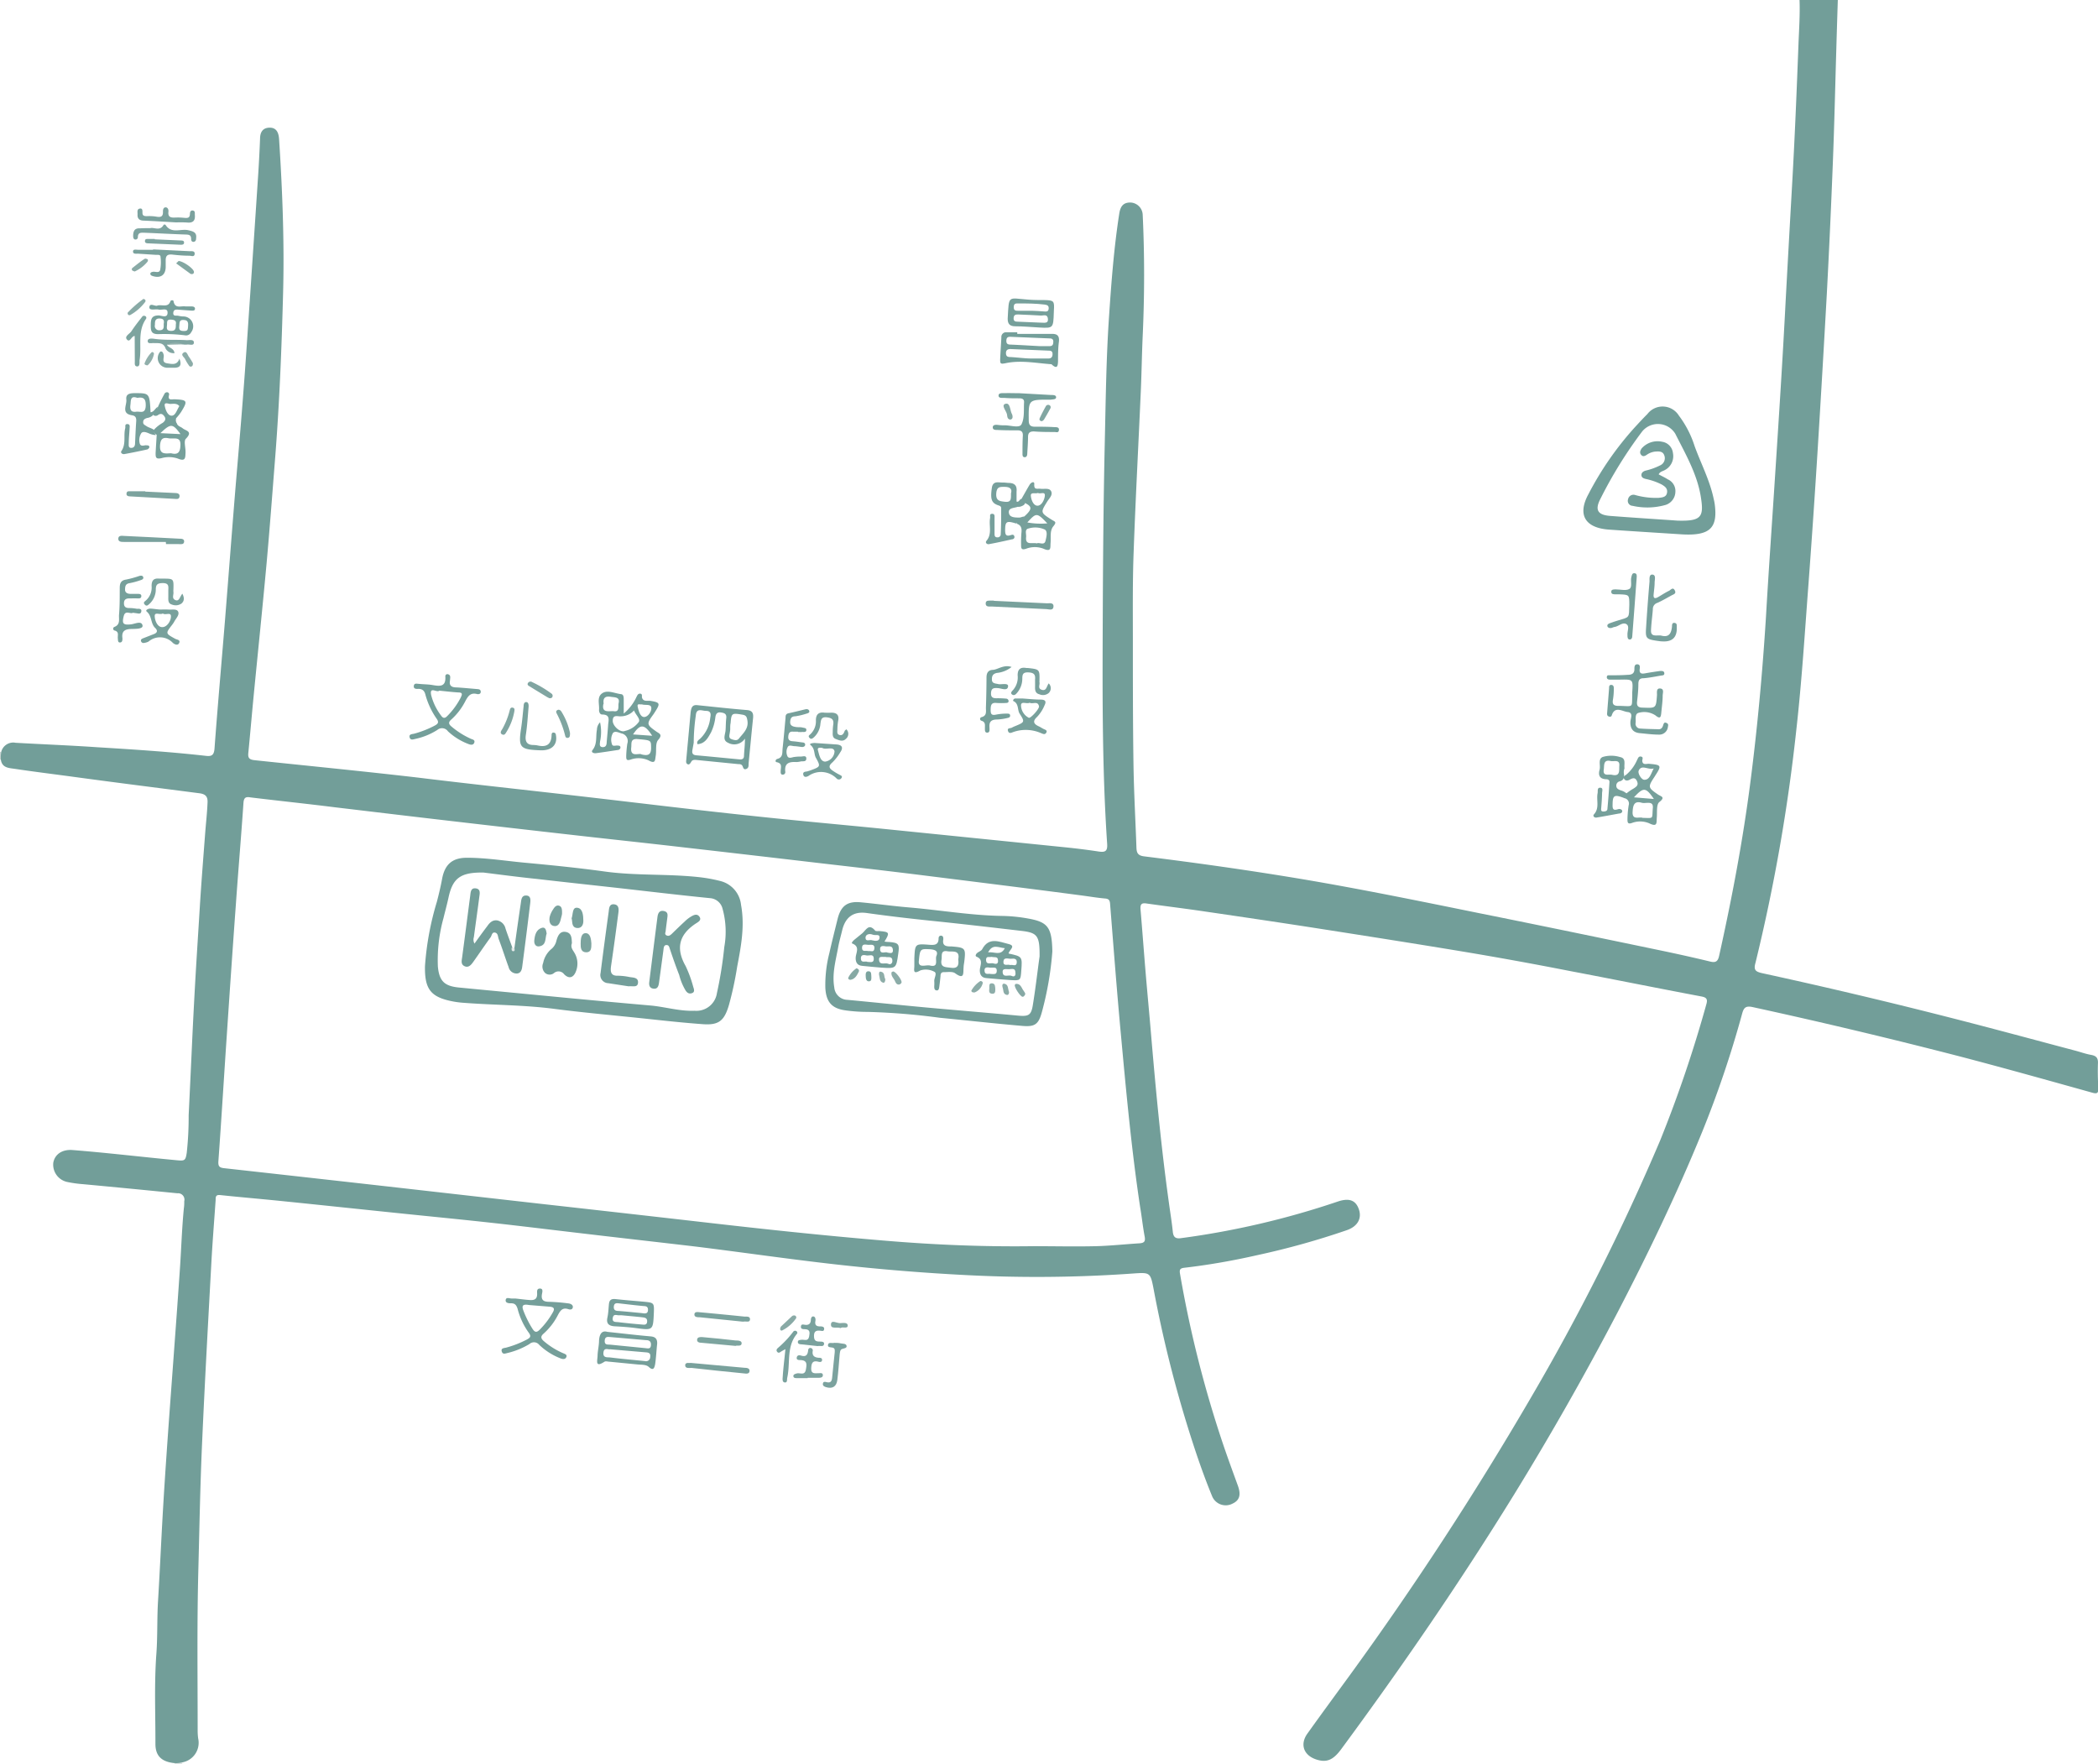 <svg id="圖層_1" data-name="圖層 1" xmlns="http://www.w3.org/2000/svg" viewBox="0 0 328.83 276.48"><defs><style>.cls-1{fill:#c9d5d3;}.cls-2{fill:#dce4e2;}.cls-3{fill:#7da39f;}.cls-4{fill:#79a19c;}.cls-5{fill:#7aa29e;}.cls-6{fill:#7ba29e;}.cls-7{fill:#79a19d;}.cls-8{fill:#7aa29d;}.cls-9{fill:#7da49f;}.cls-10{fill:#89aaa6;}.cls-11{fill:#82a7a2;}.cls-12{fill:#749f9a;}.cls-13{fill:#77a09b;}.cls-14{fill:#76a09b;}.cls-15{fill:#77a09c;}.cls-16{fill:#78a19c;}.cls-17{fill:#7ba39e;}.cls-18{fill:#7ca39e;}.cls-19{fill:#80a5a1;}.cls-20{fill:#7ea4a0;}.cls-21{fill:#7fa5a0;}.cls-22{fill:#84a7a3;}.cls-23{fill:#82a6a2;}.cls-24{fill:#83a7a2;}.cls-25{fill:#8caca8;}.cls-26{fill:#91afab;}.cls-27{fill:#93b1ad;}.cls-28{fill:#9bb5b2;}.cls-29{fill:#729e99;}.cls-30{fill:#759f9a;}.cls-31{fill:#759f9b;}.cls-32{fill:#739e9a;}.cls-33{fill:#739e99;}.cls-34{fill:#79a29d;}.cls-35{fill:#e3e9e8;}.cls-36{fill:#86a9a5;}.cls-37{fill:#86a9a4;}.cls-38{fill:#8dada9;}.cls-39{fill:#8baba7;}.cls-40{fill:#8dada8;}</style></defs><title>未命名-1</title><path class="cls-1" d="M.45,119.3a.5.5,0,0,1-.21,0v-1.2a.34.34,0,0,1,.2,0C.44,118.47.44,118.89.45,119.3Z" transform="translate(-0.24 -0.24)"/><path class="cls-2" d="M27.6,276.72a1.48,1.48,0,0,0,0-.21h1.22a1.62,1.62,0,0,0,0,.22Z" transform="translate(-0.24 -0.24)"/><path class="cls-3" d="M126.83,216.24h-1.67c-.23,0-.53,0-.57-.29s.28-.38.56-.45c.49-.12,1.23.38,1.4-.61.14-.8.24-1.44-.86-1.48-.25,0-.65,0-.57-.41s.44-.36.69-.29c.74.23,1-.1,1.09-.77,0-.2.08-.42.33-.43a.39.39,0,0,1,.39.49c-.12.75.3,1,.93,1.05.22,0,.55,0,.54.34s-.3.35-.55.29c-.84-.23-1.11.1-1.15.95-.06,1,.56.84,1.15.84.26,0,.65-.11.67.29s-.39.43-.7.43h-1.68Z" transform="translate(-0.24 -0.24)"/><path class="cls-4" d="M108.55,213.86c2.91.26,5.65.5,8.38.76.36,0,.84.06.79.53s-.53.39-.89.35c-2.73-.27-5.47-.55-8.2-.86-.35,0-1,.13-1-.41S108.33,213.91,108.55,213.86Z" transform="translate(-0.24 -0.24)"/><path class="cls-5" d="M128.4,211.22l-2.61-.28c-.24,0-.51-.08-.5-.38s.3-.29.54-.33c.45-.07,1.07.32,1.23-.52.12-.63.16-1.13-.7-1.14-.27,0-.62,0-.59-.41s.33-.33.56-.29c.65.12,1-.15,1-.79,0-.25.13-.54.4-.51s.38.39.32.66c-.15.7.14.93.8.9.27,0,.62.06.56.45s-.37.25-.59.23c-.61-.07-1,.05-1,.79s.25.91.89.91c.31,0,.79,0,.68.44S128.76,211.12,128.4,211.22Z" transform="translate(-0.24 -0.24)"/><path class="cls-6" d="M131,210.71c.33,0,.66,0,1,.08s.84,0,.93.38-.42.4-.73.51-.32.59-.36.92c-.12,1.31-.19,2.62-.36,3.92-.13,1.06-.78,1.44-1.79,1.13-.28-.09-.54-.23-.47-.57s.34-.27.57-.21c.65.17.83-.15.88-.74.11-1.31.28-2.61.4-3.92,0-.3.1-.67-.36-.76-.3-.06-.78,0-.69-.45S130.63,210.81,131,210.71Z" transform="translate(-0.24 -0.24)"/><path class="cls-7" d="M123.34,211.7c-.33.18-.5.27-.66.37s-.4.32-.62.06-.06-.47.12-.63a16.06,16.06,0,0,0,2.37-2.51.36.36,0,0,1,.53-.1.28.28,0,0,1,.06.42c-1.67,2-1,4.58-1.51,6.86-.07.29.06.78-.37.75s-.37-.53-.34-.87C123,214.67,123.19,213.29,123.34,211.7Z" transform="translate(-0.24 -0.24)"/><path class="cls-8" d="M116.56,207.38l-6.65-.68c-.33,0-.86,0-.83-.46s.55-.35.88-.32c2.33.21,4.67.44,7,.68.33,0,.86-.06.83.44s-.55.29-.87.33A2.17,2.17,0,0,1,116.56,207.38Z" transform="translate(-0.24 -0.24)"/><path class="cls-9" d="M115.53,211.19l-5.34-.49c-.32,0-.72-.08-.69-.49s.49-.43.83-.4c1.74.16,3.48.32,5.21.53.35,0,1,0,.94.49S115.76,211.06,115.53,211.19Z" transform="translate(-0.24 -0.24)"/><path class="cls-10" d="M122.79,208.79c-.06,0-.2,0-.25-.13s0-.38.12-.52l1.65-1.55a.51.51,0,0,1,.55-.15.33.33,0,0,1,.17.4A5.8,5.8,0,0,1,122.79,208.79Z" transform="translate(-0.24 -0.24)"/><path class="cls-11" d="M132,208.4c-.58-.23-1.56.21-1.52-.58s.93-.17,1.43-.2,1.22-.14,1.2.4S132.27,208.12,132,208.4Z" transform="translate(-0.24 -0.24)"/><path class="cls-12" d="M254.19,106.76c-.56,0-1.12,0-1.67,0-.25,0-.48-.15-.43-.45s.3-.22.48-.23c.92,0,1.84,0,2.75-.07.57,0,1.11-.13,1.09-.93,0-.28,0-.74.46-.72s.41.43.37.74c-.09.73.3.78.87.67.78-.14,1.57-.26,2.36-.37.27,0,.61,0,.63.36s-.29.33-.53.37c-.9.15-1.8.34-2.71.41-.63,0-.81.27-.83.87,0,.92-.09,1.83-.2,2.74-.09.73.15,1,.9,1,2.08.08,2.07.12,2.22-2,0-.4-.12-1.06.51-1s.4.68.38,1.08c0,.92-.14,1.84-.22,2.75-.07.68-.18,1-.92.38a3.2,3.2,0,0,0-2.61-.4c-.66.14-.43,1-.49,1.57a.75.75,0,0,0,.74.9c1,.07,1.92.08,2.88.11.44,0,.6-.31.71-.68s.24-.43.53-.3.26.35.2.6a1.35,1.35,0,0,1-1.41,1.22c-1,0-2-.14-3-.23s-1.51-.66-1.47-1.76c0-.53.53-1.45-.44-1.55-.81-.09-2-1-2.48.52-.07.23-.28.26-.49.17s-.26-.27-.24-.49c.1-1.31.21-2.62.31-3.93,0-.24,0-.54.36-.52s.39.34.38.62a10.26,10.26,0,0,1-.13,1.67c-.15.77.14,1,.87,1l.36,0c2,.07,1.72.25,1.79-1.65,0-.16,0-.32,0-.48C256.2,106.72,256.2,106.72,254.19,106.76Z" transform="translate(-0.24 -0.24)"/><path class="cls-12" d="M160,61.87l5,.28c.31,0,.77,0,.77.36s-.51.31-.83.37a1,1,0,0,1-.24,0c-3.28,0-3.25,0-3.22,3.24,0,.74.27,1,.95,1,1,0,2.08,0,3.12.07.31,0,.72,0,.66.47s-.43.29-.69.29c-1.08,0-2.16,0-3.24-.09-.64,0-.88.22-.91.79,0,.88-.07,1.76-.12,2.63,0,.29-.06.63-.42.62s-.33-.39-.33-.64c0-.88,0-1.77.05-2.64.05-.67-.17-.94-.86-.93-1,0-2.08,0-3.12-.06-.31,0-.74,0-.73-.41s.44-.42.81-.38a6.52,6.52,0,0,0,1.08.06c.9,0,2.28.48,2.61-.15.51-1,.33-2.31.41-3.5,0-.48-.33-.57-.72-.58-.8,0-1.6,0-2.4-.07-.34,0-.89.08-.88-.37s.6-.36,1-.37C158.5,61.84,159.3,61.87,160,61.87Z" transform="translate(-0.24 -0.24)"/><path class="cls-13" d="M125.29,114.92c-.24,0-.48,0-.72,0-.6-.07-.74.27-.78.78s.22.69.7.72,1,.12,1.55.19c.21,0,.41.12.4.36s-.26.37-.51.35-.79-.12-1.18-.13-.88-.28-1.08.2a1.63,1.63,0,0,0,0,1.4c.24.41.72.12,1.1.09a6.19,6.19,0,0,1,1-.06c.31,0,.85-.23.85.31s-.51.4-.85.45a3.57,3.57,0,0,1-.71.1c-1.08-.06-1.9.13-1.74,1.51a.39.39,0,0,1-.43.46c-.3,0-.3-.3-.29-.56,0-.56.31-1.21-.63-1.39-.3-.06-.16-.45.1-.51.93-.24.76-1,.83-1.65.18-1.58.31-3.17.46-4.76,0-.3,0-.64.44-.74.9-.19,1.79-.42,2.68-.63.26-.06.52,0,.6.26s-.21.37-.43.42a10.86,10.86,0,0,1-1.75.42c-.64,0-.79.35-.81.91s.42.69.85.76.72,0,1.08.09.63.06.6.42-.42.26-.68.28-.4,0-.6,0Z" transform="translate(-0.24 -0.24)"/><path class="cls-14" d="M21.08,96.28c-.42.25-1.19-.46-1.44.5-.32,1.23-.09,1.46,1.18,1.31.61-.08,1.6-.6,1.76.18.11.55-1,.53-1.62.55-1,0-1.71.23-1.53,1.47,0,.27,0,.63-.37.65s-.32-.37-.35-.64c-.06-.46.25-1.06-.54-1.24a.3.3,0,0,1,0-.56c1-.38.66-1.27.73-1.94.12-1.39.1-2.79.11-4.19,0-.72.2-1.18,1-1.29a16.7,16.7,0,0,0,2.07-.57c.22-.06.52-.09.61.19s-.19.41-.41.47a11.86,11.86,0,0,1-1.72.47c-.66.1-.71.5-.72,1s.39.68.87.68l1.07,0c.28,0,.64,0,.61.38s-.39.34-.67.33-.8,0-1.19,0-.83.08-.86.69.26.83.84.82a6.76,6.76,0,0,1,1.19.12c.27,0,.77-.07.69.41s-.48.32-.8.28Z" transform="translate(-0.24 -0.24)"/><path class="cls-14" d="M158.79,104.78a4.34,4.34,0,0,1-2.3.93c-.67.14-.81.52-.78,1.1s.57.54,1,.65,1.59-.24,1.53.35c-.07.79-1,.32-1.62.28s-1,0-1.05.74.33.87.93.85a13.87,13.87,0,0,1,1.44.06.39.39,0,0,1,.38.39c0,.26-.24.29-.43.29a11.51,11.51,0,0,1-1.44,0c-.78-.09-.93.27-.94,1s.1,1,.93.81a8.37,8.37,0,0,1,1.67-.14c.18,0,.42,0,.45.27s-.16.36-.36.4a8.56,8.56,0,0,1-1.65.25c-1,0-1.3.38-1.22,1.29,0,.3.08.76-.35.77s-.36-.43-.37-.74c0-.46.11-.94-.56-1.13a.29.29,0,0,1,0-.55c.93-.22.7-.95.72-1.54q.08-2.34.09-4.68c0-.7.25-1.17,1-1.2S157.58,104.35,158.79,104.78Z" transform="translate(-0.24 -0.24)"/><path class="cls-15" d="M260.61,99.86c1.26.34,1.58-.41,1.69-1.41,0-.26,0-.64.41-.58s.33.4.34.69c.06,1.55-.68,2.29-2.22,2.21-.32,0-.64-.06-1-.11-1.52-.23-1.7-.4-1.6-1.9q.23-3.7.55-7.4c0-.38-.09-1.12.47-1.06s.34.78.33,1.21c0,.64-.1,1.27-.16,1.91s.23.67.69.41,1.15-.72,1.74-1c.28-.16.59-.61.88-.07s-.19.63-.5.8c-.73.4-1.46.83-2.22,1.17a1,1,0,0,0-.71,1c-.08,1.11-.25,2.22-.29,3.33S260,99.73,260.61,99.86Z" transform="translate(-0.24 -0.24)"/><path class="cls-14" d="M255.61,95.05c0-1.6,0-1.6-1.59-1.66l-.6,0c-.28,0-.63,0-.64-.38s.32-.38.61-.39h.12c.71,0,1.55.24,2.09-.06s.14-1.27.34-1.91c.08-.26.1-.6.48-.57s.37.36.35.63c-.22,3.1-.46,6.2-.7,9.29,0,.25-.14.49-.42.47s-.32-.3-.33-.54c0,0,0-.08,0-.12-.07-.6.4-1.43-.19-1.76s-1.16.34-1.79.45c-.19,0-.37.14-.57.17s-.51,0-.59-.26.14-.41.37-.49c.42-.15.83-.3,1.25-.42C255.72,96.91,255.54,97.19,255.61,95.05Z" transform="translate(-0.24 -0.24)"/><path class="cls-16" d="M84.94,117.84c-3.25-.12-3.49-.42-3-3.61.16-1.1.25-2.21.37-3.32,0-.29.08-.64.42-.63s.38.44.36.73c-.12,1.47-.21,2.94-.43,4.4-.15,1,.11,1.61,1.24,1.6a3.37,3.37,0,0,1,.71.09c1.27.26,2-.17,2.08-1.53,0-.23,0-.55.34-.51s.33.31.37.56C87.58,117.05,86.65,117.9,84.94,117.84Z" transform="translate(-0.24 -0.24)"/><path class="cls-4" d="M24.23,39.33l5.73.28c.33,0,.84-.07.79.44s-.52.28-.81.27c-.87,0-1.75-.07-2.62-.17s-1.13.17-1.11,1c0,.32,0,.64,0,1-.05,1.21-.81,1.73-2,1.37-.21-.06-.41-.15-.41-.37s.22-.27.42-.31c.4-.06,1,.26,1.13-.33a6.51,6.51,0,0,0,.05-2c0-.42-.48-.31-.78-.33l-2.75-.18c-.3,0-.78.08-.78-.33s.45-.29.77-.28c.79,0,1.59,0,2.39,0Z" transform="translate(-0.24 -0.24)"/><path class="cls-16" d="M156,94.41l8.36.39c.39,0,1.05-.15,1,.52s-.69.41-1.1.39l-8.6-.41c-.37,0-.93.1-.93-.47s.55-.43.93-.46c.12,0,.24,0,.36,0Z" transform="translate(-0.24 -0.24)"/><path class="cls-6" d="M27.86,35.1c-1.88-.11-3.47-.21-5.06-.28-.68,0-1.06-.29-1-1,0-.34-.12-.82.36-.89s.39.4.41.69c0,.45.31.49.65.5a7.54,7.54,0,0,1,1.43.06c.72.14,1.18.09,1.13-.81,0-.25.06-.62.41-.63s.49.37.45.69c-.1.8.33.94,1,.91s1,0,1.56.05.78-.06.81-.61c0-.28.09-.61.47-.54s.28.43.3.69c.08.85-.25,1.27-1.16,1.19A17,17,0,0,0,27.86,35.1Z" transform="translate(-0.24 -0.24)"/><path class="cls-7" d="M26.23,85.18H19.66c-.39,0-.91,0-.88-.53s.58-.43.94-.41c2.87.13,5.73.28,8.59.43.34,0,.83,0,.79.47s-.48.39-.84.38c-.68,0-1.35,0-2,0Z" transform="translate(-0.24 -0.24)"/><path class="cls-17" d="M28.82,93.29c.35.67.3,1.16-.13,1.54A1.58,1.58,0,0,1,27.2,95c-.61-.16-.59-.67-.58-1.16l0-1c0-.6.17-1.19-.82-1.21-.81,0-1.14.17-1.14,1a3.07,3.07,0,0,1-1,2.26c-.21.18-.42.43-.71.13s-.11-.45.09-.61A2.7,2.7,0,0,0,24,92.07c0-.92.39-1.23,1.24-1.14.16,0,.32,0,.48,0,1.75,0,1.75,0,1.7,1.73a2.16,2.16,0,0,0,0,.36c.07.44-.31,1,.3,1.27S28.41,93.79,28.82,93.29Z" transform="translate(-0.24 -0.24)"/><path class="cls-8" d="M132.9,114.55a1,1,0,0,1-.1,1.51c-.47.48-1.07.2-1.58,0s-.48-.67-.46-1.11a7.59,7.59,0,0,1,.07-1.07c.13-.79-.12-1.11-1-1.21s-.91.4-1,1a3.18,3.18,0,0,1-1,2.11c-.21.18-.45.41-.72.1s0-.42.16-.58a2.78,2.78,0,0,0,.85-2.16c0-.89.4-1.33,1.34-1.2a9.76,9.76,0,0,0,1.08,0c.85,0,1.26.37,1.07,1.28a8.18,8.18,0,0,0-.12,1.31c0,.35-.13.78.34.91s.67-.27.81-.67A2.24,2.24,0,0,1,132.9,114.55Z" transform="translate(-0.24 -0.24)"/><path class="cls-7" d="M164.61,107.35a1.05,1.05,0,0,1,0,1.51,1.4,1.4,0,0,1-1.46.2c-.6-.15-.69-.58-.68-1.1s0-.8,0-1.2c.07-.72-.11-1.08-1-1.13s-1,.29-1,1a3.39,3.39,0,0,1-.9,2.29c-.18.22-.46.38-.73.15s0-.49.17-.67a3,3,0,0,0,.73-2.32c0-1,.48-1.3,1.38-1.14l.23,0c1.85.21,1.85.21,1.81,2.09a.24.24,0,0,0,0,.12c.11.41-.34,1,.38,1.21S164.26,107.83,164.61,107.35Z" transform="translate(-0.24 -0.24)"/><path class="cls-3" d="M23.79,36c.58-.18,1.53.52,2.09-.51,0-.06.29-.08.31,0,.92,1.46,2.4.54,3.59.84.72.17,1.33.31,1.2,1.25,0,.25-.06.5-.35.56s-.44-.17-.43-.42c0-.62-.29-.7-.81-.72-2.15-.07-4.3-.19-6.45-.28-.52,0-1.08-.12-1.09.69a.36.36,0,0,1-.39.37c-.28,0-.35-.29-.35-.55,0-.72.19-1.26,1.08-1.2C22.66,36,23.15,36,23.79,36Z" transform="translate(-0.24 -0.24)"/><path class="cls-9" d="M21.35,52.9c-.51,0-.73,1.08-1.2.57s.39-.88.67-1.29c.48-.73,1-1.41,1.56-2.11.14-.2.28-.42.57-.31a.3.3,0,0,1,.16.48c-1.38,2-.62,4.33-1,6.48,0,.08,0,.16,0,.24,0,.3,0,.75-.41.71s-.33-.48-.33-.79Z" transform="translate(-0.24 -0.24)"/><path class="cls-18" d="M23,77.29l4.64.22c.37,0,.8.07.74.55s-.45.39-.77.37l-7-.39c-.28,0-.6-.09-.54-.47s.31-.33.56-.33H23Z" transform="translate(-0.24 -0.24)"/><path class="cls-19" d="M26.41,54.28c.27.51,1.1.51,1.18,1.31a1.43,1.43,0,0,1-1.38-.69c-.37-1.08-1.17-.83-1.92-.89-.33,0-.9.15-.9-.31s.61-.41,1-.36c1.71.25,3.44.1,5.15.22.4,0,1.1-.17,1.09.38s-.69.24-1.08.31a2.67,2.67,0,0,1-.48,0A5.66,5.66,0,0,0,26.41,54.28Z" transform="translate(-0.24 -0.24)"/><path class="cls-20" d="M24.5,37.75l4.05.18c.25,0,.54,0,.54.33s-.29.35-.54.34l-5.13-.22c-.25,0-.5-.08-.46-.4s.26-.28.46-.29H24.5Z" transform="translate(-0.24 -0.24)"/><path class="cls-21" d="M89.58,115.11c0,.4,0,.74-.34.78s-.39-.21-.45-.46a14.92,14.92,0,0,0-1.23-3.24c-.1-.21-.27-.44,0-.63s.56,0,.69.24A10.32,10.32,0,0,1,89.58,115.11Z" transform="translate(-0.24 -0.24)"/><path class="cls-21" d="M28.36,56.45c.39,1,.13,1.43-.81,1.43l-1.07,0a1.51,1.51,0,0,1-1.26-2.35c.09-.15.2-.26.38-.18s.23.29.29.49c.13.46-.39,1.18.53,1.34C27.17,57.29,28,57.54,28.36,56.45Z" transform="translate(-0.24 -0.24)"/><path class="cls-19" d="M86.33,109.67,86,109.5c-.88-.54-1.77-1.07-2.65-1.62-.22-.14-.57-.26-.34-.62a.47.47,0,0,1,.64-.11,17.43,17.43,0,0,1,3,1.78.43.43,0,0,1,.18.52C86.76,109.61,86.63,109.7,86.33,109.67Z" transform="translate(-0.24 -0.24)"/><path class="cls-19" d="M80.85,111.77a9.12,9.12,0,0,1-1.19,3.13c-.16.24-.31.65-.71.45s-.18-.55,0-.81a11.91,11.91,0,0,0,1.15-2.85c.08-.26.11-.61.49-.54S80.88,111.54,80.85,111.77Z" transform="translate(-0.24 -0.24)"/><path class="cls-10" d="M22.72,47.09c.29.06.43.27.25.51a7.57,7.57,0,0,1-2.29,2c-.21.12-.47,0-.43-.35A16.61,16.61,0,0,1,22.72,47.09Z" transform="translate(-0.24 -0.24)"/><path class="cls-10" d="M21.36,42.79a1.21,1.21,0,0,1-.4-.17.28.28,0,0,1,.07-.41c.62-.48,1.24-1,1.88-1.4.09-.07.32,0,.44.06s.09.28,0,.4A5.64,5.64,0,0,1,21.36,42.79Z" transform="translate(-0.24 -0.24)"/><path class="cls-22" d="M158.55,66c-.42-.08-.43-.46-.47-.75-.09-.61-1-1.5-.25-1.72s.7,1,1,1.57a1,1,0,0,1,.11.57A.37.37,0,0,1,158.55,66Z" transform="translate(-0.24 -0.24)"/><path class="cls-23" d="M163.54,66.26c-.41-.05-.43-.29-.32-.52.28-.61.59-1.2.92-1.79a.42.42,0,0,1,.6-.2.37.37,0,0,1,.12.52c-.32.59-.65,1.17-1,1.75A1,1,0,0,1,163.54,66.26Z" transform="translate(-0.24 -0.24)"/><path class="cls-24" d="M28.23,41.15c.67,0,2.39,1.18,2.41,1.71a.34.34,0,0,1-.13.29.48.48,0,0,1-.55-.09l-2.11-1.54Z" transform="translate(-0.24 -0.24)"/><path class="cls-25" d="M30.48,57.17c0,.32-.07.45-.23.51a.31.31,0,0,1-.4-.16,7.09,7.09,0,0,1-.6-1c-.14-.31-.75-.65-.25-1s.63.36.86.65A10.7,10.7,0,0,1,30.48,57.17Z" transform="translate(-0.24 -0.24)"/><path class="cls-26" d="M23.38,57.5c-.32,0-.55-.17-.48-.31A4.79,4.79,0,0,1,24,55.46c.16-.13.43.09.36.3A3.18,3.18,0,0,1,23.38,57.5Z" transform="translate(-0.24 -0.24)"/><path class="cls-27" d="M26.41,54.28A3,3,0,0,1,29,54.21Z" transform="translate(-0.24 -0.24)"/><path class="cls-28" d="M28,66.74c-.57-.25-.58-.57-.13-1A1.34,1.34,0,0,0,28,66.74Z" transform="translate(-0.24 -0.24)"/><path class="cls-29" d="M329.06,166.91c.05-.88-.3-1.2-1.11-1.34s-1.61-.44-2.42-.65c-6.71-1.78-13.41-3.6-20.14-5.31q-14.44-3.68-29-6.85c-1-.23-1.33-.5-1-1.63a279.18,279.18,0,0,0,6.4-36.53c.86-7.62,1.33-15.28,1.91-22.92q.78-10.46,1.43-20.92.76-12.26,1.44-24.52.54-10.23.94-20.47c.24-6,.37-12,.55-18,.07-2.52.15-5,.23-7.55h-6c.09,2.36-.08,4.71-.17,7.06-.28,7.35-.58,14.7-1,22q-.51,9-1,18c-.47,9.22-1.07,18.42-1.67,27.63-.47,7.33-1,14.67-1.42,22-.54,8.61-1.32,17.18-2.42,25.74-1.18,9.23-2.91,18.35-4.93,27.43-.19.85-.54,1.08-1.39.87-2.4-.58-4.82-1.12-7.24-1.63-9.61-2-19.23-4-28.85-5.93-9.36-1.9-18.7-3.82-28.11-5.4-8.15-1.36-16.33-2.51-24.53-3.53-1-.12-1.17-.58-1.2-1.37-.15-4.28-.39-8.55-.46-12.82-.1-6.6-.1-13.2-.1-19.8,0-4.56-.05-9.13.12-13.68.3-8.39.75-16.76,1.12-25.15.13-2.91.17-5.83.3-8.75.29-6.35.3-12.7,0-19a2,2,0,0,0-1.94-1.91c-1.17,0-1.56.68-1.73,1.72-.83,5.33-1.24,10.71-1.6,16.08-.45,6.54-.52,13.1-.67,19.65-.19,8.44-.27,16.88-.31,25.31-.05,12.6-.17,25.19.68,37.77.08,1.18-.34,1.34-1.35,1.19-1.77-.27-3.56-.49-5.34-.67q-14.25-1.45-28.48-2.89c-6.76-.68-13.52-1.27-20.27-2-9.56-1-19.12-2.19-28.67-3.28-7.93-.91-15.87-1.76-23.79-2.73-8.56-1-17.14-1.83-25.71-2.74-.87-.09-1.08-.36-1-1.15.28-2.82.52-5.65.79-8.47.69-7.11,1.43-14.21,2.08-21.32.48-5.33.88-10.67,1.3-16,.7-8.77,1.05-17.55,1.28-26.33.21-8-.11-16.07-.63-24.09-.07-1-.41-1.8-1.5-1.78S41,21,41,22c-.07,1.76-.16,3.51-.27,5.27q-.66,10-1.34,20.08c-.34,5-.66,10-1.05,14.94-.41,5.42-.9,10.83-1.34,16.24-.51,6.37-1,12.74-1.51,19.11-.54,6.65-1.14,13.29-1.63,19.94-.09,1.11-.52,1.23-1.42,1.12-5.67-.64-11.38-1-17.07-1.35-4.22-.29-8.45-.45-12.68-.69a1.94,1.94,0,0,0-2.24,1.36,4.86,4.86,0,0,0-.07,1.32c.2,1.29,1.31,1.27,2.21,1.41,3.08.46,6.18.84,9.27,1.26,6.53.89,13.08,1.71,19.62,2.56.94.12,1.34.49,1.29,1.45-.06,1.56-.24,3.11-.36,4.66-.29,3.79-.59,7.57-.83,11.36-.19,3.11-.39,6.22-.58,9.32q-.34,5.69-.61,11.37-.28,6.17-.58,12.33a52.15,52.15,0,0,1-.3,5.86c-.19,1.23-.31,1.29-1.57,1.17-5.45-.51-10.89-1.17-16.35-1.6-1.6-.12-2.76.66-3,2a2.78,2.78,0,0,0,2.16,3,18.65,18.65,0,0,0,2.49.35q7.41.69,14.8,1.43a1,1,0,0,1,1.08,1.24c0,.36,0,.72-.06,1.08-.32,3.26-.41,6.54-.64,9.8q-.4,5.81-.83,11.6c-.36,5-.74,9.95-1.09,14.94-.29,4.14-.57,8.28-.8,12.43s-.43,8.54-.69,12.8c-.17,2.76-.06,5.52-.26,8.27-.35,4.71-.14,9.43-.15,14.14,0,1.91,1,2.78,2.88,3a3.78,3.78,0,0,0,1.3-.1,3.12,3.12,0,0,0,2.52-3.76,9.45,9.45,0,0,1-.08-1.07c0-8.36-.11-16.71.1-25.07.18-6.91.3-13.83.62-20.73.41-9.18.92-18.36,1.42-27.53.18-3.35.45-6.69.68-10,0-.46,0-.84.72-.76,3.21.34,6.44.61,9.66.94,5.91.6,11.82,1.23,17.73,1.84,5,.52,10,1,15,1.55s10.14,1.19,15.22,1.78c5.74.68,11.49,1.32,17.23,2,7.16.89,14.31,1.93,21.48,2.74q10.35,1.17,20.76,1.7a213,213,0,0,0,25.89-.25c2.8-.19,2.81-.23,3.34,2.53a192.32,192.32,0,0,0,6.8,26.06c.72,2.11,1.49,4.21,2.34,6.28a2.3,2.3,0,0,0,3.21,1.19c1.1-.51,1.36-1.36.84-2.81-.73-2-1.48-4.05-2.18-6.09a178.43,178.43,0,0,1-6.89-27.12c-.11-.63,0-.86.62-.94,3.89-.45,7.74-1.13,11.56-2a122.58,122.58,0,0,0,13.94-3.89c1.72-.59,2.41-1.85,1.91-3.29s-1.55-1.82-3.41-1.17a129.77,129.77,0,0,1-24.45,5.7c-.9.13-1.21-.18-1.3-1-.15-1.47-.39-2.93-.59-4.39-1.24-8.86-2.07-17.76-2.83-26.68-.27-3.22-.58-6.44-.85-9.66s-.51-6.53-.79-9.79c-.05-.7.07-1.06.89-.94,3.08.44,6.17.81,9.25,1.27,6.15.9,12.31,1.81,18.45,2.77,7.41,1.16,14.81,2.32,22.21,3.55,5.51.92,11,1.92,16.49,3,6.9,1.31,13.78,2.7,20.67,4,.84.16.93.51.72,1.23A199.54,199.54,0,0,1,260.44,179,351.92,351.92,0,0,1,240,219.62a514.55,514.55,0,0,1-28.23,43.23c-2.19,3-4.44,6.06-6.62,9.11-1.2,1.69-.58,3.4,1.39,4.05,1.63.53,2.65.11,3.94-1.65,9.51-12.9,18.57-26.1,27-39.76q8.54-13.87,16.1-28.3c4.86-9.33,9.42-18.79,13.4-28.53a164.72,164.72,0,0,0,6.3-18.6c.25-.93.51-1.34,1.68-1.08q16.38,3.57,32.61,7.77c6.87,1.8,13.72,3.72,20.56,5.63.84.24,1,.08,1-.74A37.83,37.83,0,0,1,329.06,166.91ZM179.65,194.05c.14.77-.07,1-.8,1.06-2.28.14-4.54.39-6.82.45-3.27.08-6.55,0-9.82,0-7.84.11-15.65-.22-23.46-.88-9.47-.79-18.92-1.8-28.36-2.89Q97.72,190.34,85,188.92L61,186.2q-12.8-1.44-25.59-2.86c-.74-.08-1-.25-.94-1.09.47-6.49.86-13,1.3-19.49.47-7,.94-13.94,1.45-20.91.37-5.25.82-10.5,1.18-15.76.06-.85.36-1,1.1-.87,4.44.54,8.88,1,13.32,1.56,5.23.62,10.46,1.25,15.7,1.86q11.23,1.31,22.48,2.58c5.2.59,10.4,1.14,15.59,1.74q11.19,1.28,22.37,2.59c5.63.65,11.26,1.29,16.88,2,8,1,16.06,2,24.09,3.06,1.19.16,2.37.36,3.56.46.58.06.7.32.74.84.55,6.88,1.07,13.77,1.71,20.64.83,9,1.66,18,3,26.89C179.21,191,179.36,192.53,179.65,194.05Z" transform="translate(-0.24 -0.24)"/><path class="cls-30" d="M89.35,204.53a29.68,29.68,0,0,0-3-.25c-.91,0-1.34-.26-1.16-1.24.06-.3.21-.85-.33-.84s-.43.51-.43.85c0,.79-.4,1-1.16.95s-1.66-.18-2.29-.24l-.57,0c-.33,0-.84-.26-.91.23s.5.53.86.52c.63,0,.82.33,1,.84a11.18,11.18,0,0,0,1.76,3.78c.45.6.17.81-.32,1.07a15.68,15.68,0,0,1-3.23,1.26c-.33.08-.84.07-.69.59s.53.34.91.25a12.09,12.09,0,0,0,3.43-1.4,1.05,1.05,0,0,1,1.54.13,10.15,10.15,0,0,0,3.32,2.11c.37.15.77.19.93-.21s-.3-.5-.56-.62a11.82,11.82,0,0,1-3-1.89c-.46-.41-.5-.73,0-1.16a10,10,0,0,0,2.19-2.82c.38-.72.72-1.34,1.7-1,.25.08.61.09.68-.29S89.68,204.57,89.35,204.53Zm-2.45,1.38a12.54,12.54,0,0,1-2.09,2.76c-.49.48-.77.37-1.11-.16a15.9,15.9,0,0,1-1.44-2.89c-.3-.8,0-1,.88-.84l3.32.27C87,205.11,87.24,205.32,86.9,205.91Z" transform="translate(-0.24 -0.24)"/><path class="cls-30" d="M102.24,209.7c-2.18-.19-4.35-.45-6.8-.71-.88-.26-1.24.35-1.31,1.36,0,.79-.21,1.58-.23,2.38s-.43,1.92,1.08.94c.19-.13.55,0,.82,0l4.4.43c.59.05,1.29,0,1.72.38.75.7.89.11,1-.4.16-1.06.2-2.14.32-3.21C103.28,210.14,103,209.77,102.24,209.7Zm-.09,3.24a.65.65,0,0,1-.82.63c-1.82-.19-3.64-.34-5.46-.57-.42-.05-1.14.11-1.05-.76s.76-.44,1.06-.52l5.6.48C102,212.23,102.24,212.4,102.15,212.94Zm-.76-1.4L95.93,211c-.4-.05-.94.11-.91-.62s.58-.58.73-.59l5.77.5c.53,0,.8.25.74.83S101.8,211.59,101.39,211.54Z" transform="translate(-0.24 -0.24)"/><path class="cls-31" d="M101.22,204.27c-1.51-.14-3-.25-4.53-.42-.59-.06-.93.12-1,.72s-.09,1.44-.24,2.14c-.23,1,.22,1.36,1.18,1.41s2.15.13,3.22.27c2.74.37,2.75.37,2.87-2.35C102.78,204.46,102.75,204.42,101.22,204.27Zm-.37,3.57c-1.23-.1-2.46-.22-3.69-.37-.37-.05-1,.07-.88-.66s.66-.38,1-.42a2.63,2.63,0,0,1,.41,0c1,.1,2.1.19,3.17.31.38.05.84.07.81.66S101.22,207.87,100.85,207.84Zm0-1.79c-1.08-.1-2.39-.24-3.7-.34-.47,0-.76-.17-.7-.71s.41-.52.79-.48c1.3.15,2.61.31,3.92.43.42,0,.67.15.64.64S101.49,206.17,100.86,206.05Z" transform="translate(-0.24 -0.24)"/><path class="cls-29" d="M269,79.28a7.43,7.43,0,0,0-.16-.82c-.6-2.92-2-5.55-3-8.31a15.9,15.9,0,0,0-2.46-4.77,3,3,0,0,0-4.94-.24c-.65.64-1.27,1.32-1.9,2A49.49,49.49,0,0,0,249.2,77.7c-1.77,3.26-.49,5.29,3.24,5.55,4.06.28,8.12.53,11.54.75C268.29,84.22,269.48,82.94,269,79.28Zm-5.84,2.56c-3.08-.22-6.82-.45-10.56-.74-1.93-.15-2.43-.92-1.52-2.67a68.14,68.14,0,0,1,6.55-10.57,3.19,3.19,0,0,1,5.19.37c1.66,3.3,3.56,6.53,4.06,10.3C267.29,81.33,266.73,81.94,263.2,81.84Z" transform="translate(-0.24 -0.24)"/><path class="cls-12" d="M103,114.82c-1.41-1-1.42-1.15-.39-2.56.12-.16.22-.33.33-.5.82-1.28.73-1.42-.74-1.67-.46-.07-1.18.2-1.35-.58,0-.22.07-.52-.27-.55s-.45.27-.58.51a7.41,7.41,0,0,1-2,2.61v-2.14c0-.37,0-.85-.4-.9-1-.11-2.15-.73-3-.12s-.38,1.71-.47,2.6c0,.36.17.72.5.71,1.27,0,1,.86.93,1.58-.06.92-.15,1.83-.23,2.74,0,.44-.13.83-.67.79s-.39-.54-.37-.89a7.08,7.08,0,0,0,0-3,1.7,1.7,0,0,0-.49,1.16c-.21,1.06.09,2.21-.69,3.19-.29.36.19.53.53.49,1.15-.15,2.29-.33,3.43-.5a.44.44,0,0,0,.42-.37c0-.34-.28-.31-.52-.33s-.74.19-.82-.23a2.11,2.11,0,0,1,.16-1.73c.31-.37.86-.09,1.33.06a1.22,1.22,0,0,1,.92,1.61,17.41,17.41,0,0,0-.17,1.9c0,.52,0,.83.73.58a3.74,3.74,0,0,1,2.78.14c1.11.63,1-.1,1.11-.68.15-.86-.09-2,.4-2.54C104.2,115.3,103.47,115.19,103,114.82Zm-2.14-4.18c.47.18,1.38-.1,1.46.5s-.52,1.48-1.12,1.48-.86-.93-1-1.56S100.49,110.69,100.83,110.64Zm-6-.09c-.14-.84.17-1.25,1.09-1.1.64.11,1.49,0,1.25,1-.11.48.2,1.42-.77,1.26C95.76,111.64,94.48,112.08,94.82,110.55Zm3.3,4.27c-.77.26-1.91-.84-1.88-1.62,0-1.07.86-.61,1.33-.69a2.78,2.78,0,0,0,2-.92c.27.7,1,1.27.77,1.78A3.73,3.73,0,0,1,98.12,114.82Zm2.62,3.65c-.4-.24-1.8.55-1.6-1.1.07-.57-.18-1.39,1-1.29,2.16.2,2.1.14,2.11,1.47C102.26,118.5,101.86,118.76,100.74,118.47Zm-1.32-3.12c1.14-1.71,1.79-1.66,3,.21Z" transform="translate(-0.24 -0.24)"/><path class="cls-12" d="M117.3,111.53c-2.58-.21-5.16-.5-7.71-.76-.87-.12-1,.41-1.1,1.07-.22,2.43-.45,4.85-.67,7.27,0,.31-.16.69.16.89s.5-.21.65-.44.47-.24.74-.21l6.55.65c.23,0,.49,0,.65.22s.16.72.62.55.36-.59.39-.94c.23-2.34.45-4.69.69-7C118.35,112.05,118.19,111.6,117.3,111.53Zm-.45,7.17c0,.5-.31.6-.72.56-2.26-.21-4.52-.44-6.78-.64-.54-.05-.67-.33-.59-.8l.21-1.18h0a30.58,30.58,0,0,1,.33-4.27c.08-1.23,1-.7,1.61-.71.77,0,.77.53.65,1.08A5.23,5.23,0,0,1,110,116c-.27.23-.61.43-.44.88,1.19-.08,1.65-1,2.13-1.86a7.48,7.48,0,0,0,.68-2.41c.09-.54.32-.78.88-.7s.9.24.82.9-.06,1.27-.11,1.91-.52,1.53.36,1.92A2,2,0,0,0,117,116C117,117.1,116.88,117.9,116.85,118.7Zm-.87-2.63c-.24.3-.77.15-1.14,0s-.3-.51-.24-.84.08-.55.09-.64c0-.47,0-.75.06-1,.13-1.59.2-1.61,1.83-1.34.59.1.7.31.8.89C117.62,114.48,116.66,115.21,116,116.07Z" transform="translate(-0.24 -0.24)"/><path class="cls-12" d="M75,108.24c-1.08-.09-2.15-.2-3.23-.26-.72,0-1.17-.26-1-1.07,0-.39.2-.87-.34-1a.32.32,0,0,0-.39.35c.12,1.72-.94,1.53-2.07,1.34-.67-.11-1.35-.1-2-.17-.35,0-.8-.19-.87.31s.42.49.7.47c.71,0,1,.36,1.14,1a12.24,12.24,0,0,0,1.73,3.67c.43.59.19.82-.28,1.08a15.63,15.63,0,0,1-3.22,1.27c-.32.08-.86.06-.73.57s.54.33.92.25a10.56,10.56,0,0,0,3.42-1.4,1.13,1.13,0,0,1,1.66.2,9.68,9.68,0,0,0,3.21,2c.32.13.78.23.93-.22s-.31-.49-.57-.61a12.93,12.93,0,0,1-3-1.9c-.47-.39-.53-.69,0-1.14a9.89,9.89,0,0,0,2.11-2.74c.41-.76.78-1.51,1.88-1.22.25.06.61,0,.59-.38S75.23,108.26,75,108.24Zm-2.51,1.26a11.44,11.44,0,0,1-2.18,3c-.38.38-.65.31-.94-.11a8.89,8.89,0,0,1-1.55-3.2c-.3-1.45.93-.32,1.25-.7,1.06.1,2,.22,3,.28C72.73,108.77,72.71,109.05,72.48,109.5Z" transform="translate(-0.24 -0.24)"/><path class="cls-14" d="M260.11,124.77c-1.59-1.09-1.61-1.18-.53-2.81l.06-.1c1.09-1.67,1-1.74-1-1.91-.36,0-.95.23-1-.46,0-.26.22-.59-.2-.67s-.49.34-.64.6a6.32,6.32,0,0,1-1.7,2.27c-.29.13-.48.35-.29.65s.55.28.85.11c.46-.26.86-.42,1.15.22s-.1.87-.51,1.15a7.8,7.8,0,0,0-1.17.8c-.17.21-.47.37-.31.72a.86.86,0,0,1,.69,1.12,15.31,15.31,0,0,0-.19,2.26c0,.49.11.72.72.5a3.66,3.66,0,0,1,2.69.06c1.36.67,1.12-.16,1.19-.92s-.09-2,.38-2.4C261.35,125.15,260.54,125.07,260.11,124.77Zm-3-3.82c.5-.9,1.43,0,2.33-.27-.45.81-.62,1.8-1.49,1.78C257.51,122.45,256.86,121.4,257.1,121Zm.6,7.48c-.54-.23-1.69.45-1.58-1,.06-.92.21-1.72,1.43-1.37.62.18,1.83-.4,1.74.78C259.14,128.66,259.52,128.46,257.7,128.43Zm-1.37-3.22c1.5-1.62,1.85-1.6,3.12.26Z" transform="translate(-0.24 -0.24)"/><path class="cls-13" d="M165.11,81.72c-1.82-1.15-1.8-1.15-.73-2.87.3-.5.89-1,.62-1.59s-1.07-.34-1.65-.41-1.08.23-1-.77c0-.47-.52-.22-.72.11-.45.75-.87,1.52-1.31,2.28-.29.55.09.55.46.56,1.27.59,1.28,1,0,2.16-.23.56-1.13.4-1.2,1.13.68.21.83.69.76,1.36a17.33,17.33,0,0,0-.06,1.91c0,.54,0,.93.81.65a3.77,3.77,0,0,1,2.69,0c1.29.58,1.06-.21,1.12-.89.08-.9-.15-1.92.44-2.63S165.55,82,165.11,81.72Zm-2.18-4.22c.35.23,1.16-.31,1.07.47-.07.62-.5,1.52-1.14,1.53s-1-.92-1.05-1.55S162.53,77.67,162.93,77.5ZM164.11,85c-.19.8-1,.19-1.36.41-.71-.19-1.83.37-1.68-1,.05-.47-.28-1.21.39-1.34a3.61,3.61,0,0,1,2.54.17C164.49,83.55,164.24,84.44,164.11,85Zm-2.83-2.9c1.4-1.53,1.48-1.53,3.11.17A11.63,11.63,0,0,1,161.28,82.13Z" transform="translate(-0.24 -0.24)"/><path class="cls-14" d="M28.86,67.36c-.26-.22-.65-.28-.84-.62s-.49-.59-.13-1a8,8,0,0,0,.73-.92c1.09-1.77,1-1.91-1.05-2-.41,0-1.08.22-.84-.66a.33.33,0,0,0-.27-.44A.45.45,0,0,0,26,62c-.36.66-.7,1.32-1,2-.09.52-.8.68-.74,1.28a.59.59,0,0,0,.76,0c.43-.29.72-.17,1,.24s.07.73-.29,1a5.49,5.49,0,0,0-1.29,1c-.42.51.1.64.36.88-.06,1-.12,1.9-.17,2.85,0,.63,0,1,.92.8a4.28,4.28,0,0,1,2.58.07c1.2.5,1.15-.15,1.19-.91S29,69.35,29.38,69C30.54,67.82,29.32,67.76,28.86,67.36Zm-2-3.81c.48,0,1.08-.16,1.49.34-.41.64-.61,1.52-1.23,1.5s-.95-.94-1.06-1.55S26.6,63.52,26.89,63.55Zm.16,7.73c-1,.06-1.8.17-1.69-1.28.08-1,.47-1.24,1.32-1.07s2-.41,1.86,1.23C28.46,71.32,27.93,71.51,27.05,71.28Zm-1.64-3.15c1.63-1.55,1.92-1.53,3.15.15Z" transform="translate(-0.24 -0.24)"/><path class="cls-12" d="M165.17,52.57h-5.49v-.25c-.56,0-1.12,0-1.68,0a.73.73,0,0,0-.81.8c-.06,1.16-.14,2.31-.19,3.46,0,.67.05.75.88.58,2.37-.5,4.78,0,7.18.17,0,0,.05.06.08.09.82.72.9.13.93-.53,0-1,0-2.07.14-3.1C166.3,52.94,166,52.57,165.17,52.57Zm-.63,3.86c-.84,0-1.67,0-2.65,0s-2.16-.17-3.31-.23c-.41,0-.66-.11-.67-.6s.28-.67.75-.65l6,.25c.4,0,.56.17.55.58S165,56.44,164.54,56.43Zm.19-1.94c-.6,0-1.2,0-1.58,0-1.65-.09-3.08-.18-4.51-.24-.41,0-.68-.1-.67-.6s.22-.64.67-.62l6.08.25c.36,0,.62.09.61.53S165.21,54.5,164.73,54.49Z" transform="translate(-0.24 -0.24)"/><path class="cls-15" d="M160,81.36c-.64,0-1.5,0-1.62-.68-.17-.87.78-.79,1.35-1,.19,0,.4,0,.59-.09.4-.15.73-.36.55-.88-.26.06-.56.2-.56-.27-.29.06-.36.56-.74.41,0-.54,0-1.06,0-1.57.1-.94-.32-1.33-1.21-1.35-.32,0-.64-.08-1-.06-.66,0-1.5-.29-1.66.83-.26,1.78-.06,2.38,1,2.74.25.08.46.16.46.45,0,1.36,0,2.71-.07,4.07a.48.48,0,0,1-.54.5c-.4,0-.43-.28-.43-.57,0-.8,0-1.6,0-2.4,0-.3.08-.73-.38-.72s-.27.41-.32.68c-.21,1.18.36,2.47-.57,3.56-.23.27.06.57.38.52,1.22-.22,2.42-.49,3.62-.76.23,0,.48-.2.36-.51s-.39-.2-.61-.13c-.67.2-.81-.1-.82-.72,0-1.44.19-1.59,1.71-1.12.4-.43,1.2-.3,1.43-1C160.68,81.07,160.34,81.36,160,81.36Zm-2.23-2.47c-.83-.1-1.47-.13-1.38-1.34.09-1.06.61-1,1.31-1s1.23.24,1,1C158.68,78.32,158.82,79,157.77,78.89Z" transform="translate(-0.24 -0.24)"/><path class="cls-15" d="M24.48,67.71c-.35-.34-.85-.4-1.25-.66s-.57-.3-.55-.69.31-.51.62-.61a1.58,1.58,0,0,0,.94-.46c.17-.46.79-.67.7-1.27-.39.23-.55.77-1.1.84-.16-3-.16-3-2.46-3-.79,0-1.45.12-1.34,1s-.87,2.2.9,2.47c.56.09.68.42.65.93-.08,1.15-.13,2.31-.18,3.46,0,.41-.17.73-.62.72s-.37-.43-.37-.72c0-.75.09-1.51.13-2.26,0-.3.14-.73-.33-.75s-.29.38-.35.64c-.31,1.17.17,2.46-.6,3.58-.19.27.14.54.47.48,1.17-.21,2.34-.45,3.51-.71.16,0,.39-.23.4-.37,0-.33-.29-.27-.52-.3s-.87.3-1-.33a2,2,0,0,1,.28-1.6c.3-.31.85-.07,1.23.09a2.72,2.72,0,0,0,1,.24C24.67,68.2,24.17,68.08,24.48,67.71Zm-2.89-2.94c-.85.12-1-.36-.91-1.06s-.05-1.51,1.09-1.11c1.05-.19,1.35.23,1.31,1.29C23,65.17,22.21,64.69,21.59,64.77Z" transform="translate(-0.24 -0.24)"/><path class="cls-14" d="M254.85,125.34l.5-.57a2.3,2.3,0,0,0-1.11-.66c-.34-.14-.67-.28-.67-.73a.67.67,0,0,1,.56-.68c.58-.17.7-.57.65-1.1a1.59,1.59,0,0,1,.08-.94c-.11-.65.31-1.59-.73-1.77a4.63,4.63,0,0,0-2.71,0c-.76.36-.28,1.31-.47,2-.24.84,0,1.44,1,1.48.29,0,.58.1.55.47-.09,1.39-.19,2.78-.32,4.17,0,.34-.34.42-.63.42-.44,0-.36-.3-.34-.59.06-.76.12-1.52.13-2.27,0-.32.23-.86-.29-.87s-.34.54-.41.87c-.22,1.09.34,2.31-.57,3.31-.24.26.07.55.4.5,1.18-.19,2.35-.42,3.52-.63.25,0,.54-.14.51-.4s-.39-.37-.66-.28c-.73.24-.88,0-.85-.74C253,124.87,253.26,124.72,254.85,125.34Zm-2-3.67c-.51-.1-1.42.29-1.24-.83.09-.63-.11-1.6,1.09-1.32.52.12,1.47-.32,1.34.79C254,121,254.21,122,252.87,121.67Z" transform="translate(-0.24 -0.24)"/><path class="cls-14" d="M165.42,49.13v0S165.42,49.16,165.42,49.13Z" transform="translate(-0.24 -0.24)"/><path class="cls-14" d="M165.42,48.92c.1-1.52,0-1.62-1.52-1.65-.84,0-1.68,0-2.51-.07-3.22-.23-3-.81-3.21,3,0,.8.32,1.16,1.13,1.18,1.27,0,2.54.12,3.81.19,2.2.12,2.21.12,2.29-2.38C165.41,49.16,165.41,49,165.42,48.92Zm-2.07,1.89-3.57-.15c-.41,0-.71-.07-.67-.59s.36-.55.75-.54c1.19.06,2.39.09,3.57.17.41,0,1-.27,1.06.55C164.5,50.79,164.32,50.88,163.35,50.81Zm.46-1.76c-.6-.06-1.2-.07-1.8-.1v0h-2.16c-.38,0-.72,0-.72-.55s.25-.62.68-.6c1.4,0,2.79,0,4.19.18.45.06.65.22.6.68S164.2,49.09,163.81,49.05Z" transform="translate(-0.24 -0.24)"/><path class="cls-14" d="M28.33,48.79l2,.14c.21,0,.45,0,.47-.28s-.23-.37-.47-.38-.64,0-1,0c-.69-.13-1.67.43-1.89-.82,0-.2-.43-.19-.49,0-.34,1-1.17.53-2,.66-.29.27-1.25-.53-1.3.3,0,.56.94.23,1.45.35s1.36-.31,1.4.42c.05,1-.91.52-1.39.5-1.1,0-1.23.56-1.24,1.43s0,1.51,1.15,1.5a26.59,26.59,0,0,1,4.18.18.89.89,0,0,0,1-.47A1.54,1.54,0,0,0,29,49.84c-.28,0-.56-.05-.83-.11s-.82.14-.77-.46S27.93,48.76,28.33,48.79ZM25.9,51c0,.45.1,1-.65,1a.67.67,0,0,1-.73-.84c0-.48,0-1,.69-1S26,50.48,25.9,51Zm3.15-.6c.6,0,.71.38.67.91s0,.82-.67.81-.77-.23-.71-.79S28.3,50.35,29.05,50.39Zm-1.25.7c0,.53,0,1-.71,1s-.74-.32-.68-.83-.13-1,.68-.93C27.63,50.37,27.91,50.55,27.8,51.09Z" transform="translate(-0.24 -0.24)"/><path class="cls-16" d="M27.7,100.36c-1.52-.84-1.53-.83-.52-2.14a3.91,3.91,0,0,0,.4-.6c.27-.48.8-1,.59-1.5s-1-.29-1.52-.34a11,11,0,0,0-1.16,0c-.52,0-1.11-.13-1.71-.15-.3,0-.83.24-.53.48.83.69.58,1.86,1.31,2.55.52.5.23.83-.3,1l-1.56.61c-.24.09-.46.2-.34.51a.4.4,0,0,0,.5.22,1.82,1.82,0,0,0,.67-.21,2.76,2.76,0,0,1,3.8.21c.27.24.8.48,1,0S28,100.51,27.7,100.36Zm-2.05-1.83c-.75,0-1.16-1.07-1.16-1.75s.84-.11,1.27-.39c.4.34,1.35-.32,1.27.54C27,97.6,26.39,98.57,25.65,98.53Z" transform="translate(-0.24 -0.24)"/><path class="cls-16" d="M131.77,121.64a8.73,8.73,0,0,1-.93-.55c-.58-.38-.86-.73-.15-1.34a7.46,7.46,0,0,0,1.24-1.59c.53-.75.29-1.18-.61-1.24l-3.4-.23c-.14,0-1,.06-.62.34.72.61.48,1.4.83,2,.75,1.35.69,1.38-.8,1.93-.18.07-.37.12-.56.18s-.74,0-.63.51.56.35.8.22a3.43,3.43,0,0,1,4.45.41.48.48,0,0,0,.74-.1C132.35,121.87,132,121.77,131.77,121.64Zm-3.32-3.77c-.15-.49.26-.46.66-.41.58.38,1.76-.32,1.93.54a1.71,1.71,0,0,1-1.45,1.61C128.81,119.61,128.65,118.57,128.45,117.87Z" transform="translate(-0.24 -0.24)"/><path class="cls-16" d="M163.78,114.48c-.24-.12-.48-.29-.73-.4-.81-.37-1-.8-.26-1.48a5.86,5.86,0,0,0,1.16-1.8c.3-.59.17-.88-.53-.91-1,0-2-.11-2.89-.17-.46,0-.82,0-1.18,0-.21,0-.41.34-.28.4.9.41.59,1.39,1,2,.83,1.27.75,1.32-.68,1.91a4.45,4.45,0,0,0-.54.25c-.23.15-.79,0-.62.53s.6.23.93.13a5.93,5.93,0,0,1,4.23.2c.31.12.63.31.84-.07S164.05,114.62,163.78,114.48Zm-2.29-1.74a2.25,2.25,0,0,1-1.22-1.93c0-.76.9-.17,1.35-.43.47.28,1.28-.35,1.47.56C163.17,111.33,161.76,112.87,161.49,112.74Z" transform="translate(-0.24 -0.24)"/><path class="cls-32" d="M260.21,74.59c.48.26,1,.5,1.43.78a2,2,0,0,1,1.19,2,2.21,2.21,0,0,1-1.5,2,10.45,10.45,0,0,1-5.21.15.78.78,0,0,1-.7-1.05.86.86,0,0,1,1.12-.64,11.93,11.93,0,0,0,3.66.44c.57-.06,1.2-.1,1.32-.79s-.33-1-.85-1.31a10,10,0,0,0-2.48-.86c-.3-.08-.65-.18-.68-.58s.3-.63.66-.73a10.08,10.08,0,0,0,2.25-.81,1.23,1.23,0,0,0,.66-1.61c-.24-.65-.87-.6-1.43-.56a2.84,2.84,0,0,0-1.33.52c-.28.18-.57.32-.85,0s-.16-.65.06-1a3.32,3.32,0,0,1,3.23-1.06,2,2,0,0,1,1.69,1.78A2.46,2.46,0,0,1,261,74C260.74,74.13,260.4,74.2,260.21,74.59Z" transform="translate(-0.24 -0.24)"/><path class="cls-29" d="M116.39,142.09a4.31,4.31,0,0,0-3.23-3.76,24.08,24.08,0,0,0-3.18-.59c-5-.57-10-.22-14.94-.9-4.19-.58-8.4-1-12.61-1.39-3-.28-6-.77-9-.77-2.34,0-3.5,1.08-3.91,3.38-.22,1.18-.5,2.34-.8,3.5a45.57,45.57,0,0,0-1.87,10.09c-.07,3.48.82,4.76,3.89,5.45a14.34,14.34,0,0,0,2.25.32c4.7.36,9.41.33,14.1.94,4.31.56,8.64.95,13,1.4,3.41.36,6.82.75,10.25,1,2.56.2,3.42-.52,4.15-3a53.18,53.18,0,0,0,1.29-6C116.38,148.62,117,145.39,116.39,142.09Zm-2.63,6.59a62.71,62.71,0,0,1-1.15,7.2,3.25,3.25,0,0,1-3.5,2.78c-2.38.1-4.66-.63-7-.83q-6.15-.54-12.29-1.12l-13.47-1.29-4.17-.4c-2.27-.22-3.1-1-3.31-3.3a24.53,24.53,0,0,1,.88-7.58c.24-1,.54-2.09.77-3.14.65-3.1,1.85-4.06,5.51-4,2.5.31,5.42.7,8.35,1,4.16.48,8.33.93,12.49,1.39,4.87.55,9.74,1.13,14.63,1.62a2.18,2.18,0,0,1,2,1.7A13.49,13.49,0,0,1,113.76,148.68Z" transform="translate(-0.24 -0.24)"/><path class="cls-29" d="M161.41,144.21a25,25,0,0,0-4-.41c-4.92-.07-9.76-.91-14.65-1.33-2.55-.21-5.08-.57-7.62-.81-2.09-.2-3.11.56-3.62,2.62-.44,1.78-.89,3.55-1.29,5.34a20.09,20.09,0,0,0-.63,5.46c.12,2.19,1,3.23,3.16,3.52a24.94,24.94,0,0,0,3.46.24,104.67,104.67,0,0,1,11.32.92c4.33.42,8.65.91,13,1.28,1.92.16,2.49-.28,3-2.17a50.68,50.68,0,0,0,1.64-9.5C165.11,145.59,164.48,144.76,161.41,144.21Zm.7,13.63c-.26,1.56-.7,1.73-2.34,1.58-4.81-.45-9.63-.84-14.44-1.28-4.09-.38-8.18-.81-12.27-1.19A2.12,2.12,0,0,1,131,155c-.37-2.15.23-4.2.61-6.28.16-.9.42-1.78.63-2.67.5-2.06,1.75-3,3.85-2.71,3.95.56,7.91,1,11.88,1.4,4.12.44,8.24.92,12.36,1.4,2.5.29,2.88.75,2.85,4C162.87,152.32,162.56,155.09,162.11,157.84Z" transform="translate(-0.24 -0.24)"/><path class="cls-33" d="M80.87,148.8c.32-2.33.65-4.66,1-7,.08-.57.11-1.24.87-1.2s.65.8.59,1.31c-.39,3.28-.81,6.57-1.24,9.85-.06.49-.22,1-.79,1.06a1.28,1.28,0,0,1-1.34-1c-.54-1.46-1-2.94-1.56-4.41-.13-.34-.08-.9-.57-1s-.5.46-.7.74c-.92,1.26-1.79,2.55-2.69,3.82-.33.46-.74,1-1.38.71s-.45-.9-.38-1.45c.43-3.2.84-6.4,1.26-9.61.07-.56.09-1.25.88-1.14s.61.82.54,1.36c-.27,2.1-.57,4.19-.85,6.29a1.26,1.26,0,0,0,.1,1c.67-.94,1.32-1.83,2-2.73.38-.55.83-1,1.56-.9a1.67,1.67,0,0,1,1.3,1.27c.33,1,.7,1.95,1.05,2.93C80.57,149,80.72,149,80.87,148.8Z" transform="translate(-0.24 -0.24)"/><path class="cls-33" d="M102,154.17c.43-3.42.85-6.82,1.29-10.22.07-.54.29-1.07,1-.92s.59.67.53,1.16-.17,1.27-.24,1.9c0,.25-.23.57.11.75s.6,0,.85-.24c.66-.64,1.31-1.28,2-1.91a5.36,5.36,0,0,1,.83-.68c.47-.29,1.07-.68,1.49-.1s-.27.88-.61,1.11c-2.6,1.74-3.11,3.88-1.55,6.63a18.8,18.8,0,0,1,1.19,3.25c.12.37.3.83-.19,1s-.78-.08-1-.41a9,9,0,0,1-1-2.42c-.52-1.33-1-2.69-1.45-4.05-.11-.3-.15-.68-.57-.66s-.42.48-.46.81l-.69,5.1c-.07.52-.22,1-.85.93S101.94,154.67,102,154.17Z" transform="translate(-0.24 -0.24)"/><path class="cls-33" d="M89.88,148.07c-.25.65.13,1.06.39,1.5a3.28,3.28,0,0,1,.26,2.86c-.38,1.06-1.1,1.29-1.87.51a1.09,1.09,0,0,0-1.56-.21,1.09,1.09,0,0,1-1.43,0,1.4,1.4,0,0,1-.3-1.55,3.82,3.82,0,0,1,1.21-2.13,2.32,2.32,0,0,0,.87-1.37c.21-.75.54-1.55,1.49-1.37S89.83,147.38,89.88,148.07Z" transform="translate(-0.24 -0.24)"/><path class="cls-32" d="M98.77,154.83l-3.2-.49a1.28,1.28,0,0,1-1.2-1.59c.4-3.2.83-6.4,1.27-9.59.07-.53.07-1.27.86-1.18s.73.82.65,1.42c-.36,2.76-.73,5.51-1.14,8.27-.13.93,0,1.56,1.14,1.5a9.82,9.82,0,0,1,1.78.21c.57.09,1.37.06,1.31.88S99.4,154.75,98.77,154.83Z" transform="translate(-0.24 -0.24)"/><path class="cls-7" d="M88.33,143.44c0,.16-.12.55-.21.93-.14.57-.41,1.13-1.08,1s-.76-.84-.64-1.44a3.77,3.77,0,0,1,.54-1.17c.2-.33.5-.71.94-.56S88.34,142.8,88.33,143.44Z" transform="translate(-0.24 -0.24)"/><path class="cls-13" d="M89.83,144.18c.25-.69.07-1.78.92-1.66s.91,1.24.92,2.06c0,.62-.28,1.18-1,1.11C89.76,145.58,90,144.68,89.83,144.18Z" transform="translate(-0.24 -0.24)"/><path class="cls-18" d="M92.93,148.1c0,.71,0,1.42-.83,1.4s-.86-.77-.85-1.34,0-1.65.77-1.66S92.88,147.48,92.93,148.1Z" transform="translate(-0.24 -0.24)"/><path class="cls-34" d="M85.92,146.56c-.27.73,0,1.79-1.12,2-.59.12-.87-.37-.82-.91.08-.84.28-1.72,1.22-2C85.78,145.52,85.84,146.11,85.92,146.56Z" transform="translate(-0.24 -0.24)"/><path class="cls-35" d="M80.87,148.8c0,.2.15.52-.17.53s-.28-.3-.27-.54Z" transform="translate(-0.24 -0.24)"/><path class="cls-25" d="M140.22,152.5c.42,0,1.44,1.4,1.32,1.75a.53.53,0,0,1-.33.29c-.39.08-.57-.22-.69-.52-.19-.45-.67-.81-.54-1.38C140,152.57,140.16,152.53,140.22,152.5Z" transform="translate(-0.24 -0.24)"/><path class="cls-36" d="M160.52,156.47c-.35,0-1.38-1.56-1.21-1.87,0-.06.1-.15.16-.15.66-.06.84.49,1.09.91s.59.62.18,1C160.69,156.45,160.59,156.45,160.52,156.47Z" transform="translate(-0.24 -0.24)"/><path class="cls-25" d="M153,155.79c-.25,0-.47,0-.52-.27A4.19,4.19,0,0,1,153.9,154c.23,0,.42.16.36.37A2.09,2.09,0,0,1,153,155.79Z" transform="translate(-0.24 -0.24)"/><path class="cls-37" d="M134.49,152c.32.11.47.32.34.56-.28.56-.59,1.14-1.29,1.25-.21,0-.43-.15-.33-.36A3.74,3.74,0,0,1,134.49,152Z" transform="translate(-0.24 -0.24)"/><path class="cls-38" d="M156.24,155.27c0,.38,0,.78-.54.72s-.41-.52-.4-.85-.1-.82.43-.78S156.2,154.9,156.24,155.27Z" transform="translate(-0.24 -0.24)"/><path class="cls-39" d="M157.38,155c-.11-.35,0-.63.27-.58.66.12.55.78.72,1.23.08.23-.05.58-.32.53C157.38,156.06,157.55,155.38,157.38,155Z" transform="translate(-0.24 -0.24)"/><path class="cls-40" d="M139,153.71c0,.32-.11.63-.36.55-.6-.19-.49-.83-.63-1.3,0-.19,0-.47.27-.43C139,152.65,138.74,153.34,139,153.71Z" transform="translate(-0.24 -0.24)"/><path class="cls-17" d="M136.81,153.31c0,.3.07.72-.37.74s-.5-.45-.51-.78-.05-.82.45-.8S136.77,153,136.81,153.31Z" transform="translate(-0.24 -0.24)"/><path class="cls-30" d="M139.59,147.88c-.19,0-.39,0-.72-.06.86-1.4.79-1.52-.78-1.65-.24,0-.59.05-.69-.08-1-1.18-1.42-.08-2,.42l-1.29,1.05c-.18.15-.47.49-.31.55,1.33.5.55,1.53.55,2.28s.3,1.16,1,1.23c1,.09,2,.21,3,.28,2.35.15,2.35.14,2.67-2.13C141.26,148.23,141.12,148,139.59,147.88Zm-3.42,3.1c-.32-.14-1,.27-1-.55,0-.62.53-.52.9-.44s1.08-.32,1.12.46S136.67,151,136.17,151Zm.18-1.67c-.36-.13-1,.21-1-.51s.6-.48,1-.47,1-.17.94.55S136.7,149.23,136.35,149.31Zm.55-1.7c-.25-.14-.94.27-1-.32s.57-.77,1.08-.57,1.14-.15,1.12.46S137.5,147.76,136.9,147.61Zm2.56,3.69c-.48-.23-1.33.3-1.44-.58-.1-.7.55-.45,1-.5.38.14,1.09-.22,1.09.64C140.1,151.24,139.82,151.48,139.46,151.3Zm-.11-1.75c-.3-.23-1.16.38-1.17-.57,0-.59.55-.47.92-.41s1.05-.23,1.09.57C140.22,149.73,139.83,149.63,139.35,149.55Z" transform="translate(-0.24 -0.24)"/><path class="cls-30" d="M158.32,149.69c.07-.56,1.25-1.18,0-1.49-1.46-.35-3.09-1.16-4.14.82-.13.25-.51.37-.76.56s-.36.51-.14.6c1.19.47.54,1.43.53,2.13s.29,1.17,1,1.23c1.26.1,2.53.24,3.8.31,1.59.09,1.59.07,1.7-1.47C160.48,150.16,160.48,150.16,158.32,149.69Zm-.59-.84c-.67,1.3-1.68.49-2.62.67C155.82,148.1,156.76,148.79,157.73,148.85Zm-2.18,4.05c-.33-.12-.94.22-1-.48s.51-.56.92-.51,1-.21,1,.47S156,152.87,155.55,152.9Zm.44-1.65c-.42-.16-1.18.31-1.2-.57,0-.67.57-.36.87-.47.41.13,1-.14,1,.56C156.73,151.29,156.39,151.39,156,151.25Zm2.82,1.95c-.47-.24-1.34.35-1.42-.57-.07-.67.56-.46,1-.48s1-.22,1,.52C159.46,153.05,159.3,153.44,158.81,153.2Zm-.22-1.7c-.37-.18-1.12.25-1.08-.53s.77-.42,1.21-.46.94-.06.88.62S158.93,151.38,158.59,151.5Z" transform="translate(-0.24 -0.24)"/><path class="cls-12" d="M149.37,148.58a.48.48,0,0,0-.12,0c-.8,0-1.34-.14-1.16-1.12,0-.24,0-.51-.3-.56s-.44.17-.44.42c0,1.05-.66,1.06-1.46,1-2.23-.17-2.23-.15-2.34,2.11,0,.13,0,.26,0,.29,0,.51,0,.71,0,.9,0,.62-.29,1.43.94.72a2.82,2.82,0,0,1,2.18.2c.48.22,0,.94,0,1.44a5.81,5.81,0,0,1,0,.83c0,.29,0,.61.35.66s.4-.29.44-.57c.07-.55.14-1.1.19-1.66,0-.34.09-.65.53-.63.6,0,1.35-.13,1.76.17,1.53,1.12,1.24-.12,1.33-.92,0-.28.06-.56.1-.83C151.63,148.84,151.57,148.76,149.37,148.58ZM147,150.09c-.22.54.43,1.83-1,1.48-.59-.15-1.72.42-1.76-.55.2-2.1.2-2.07,1.79-2C146.81,149.09,147.34,149.3,147,150.09Zm2.25,1.83c-.79-.12-1.67,0-1.44-1.26.11-.59-.22-1.53.94-1.32.72.13,2-.3,1.68,1.27C150.53,151.42,150.44,152.09,149.28,151.92Z" transform="translate(-0.24 -0.24)"/></svg>